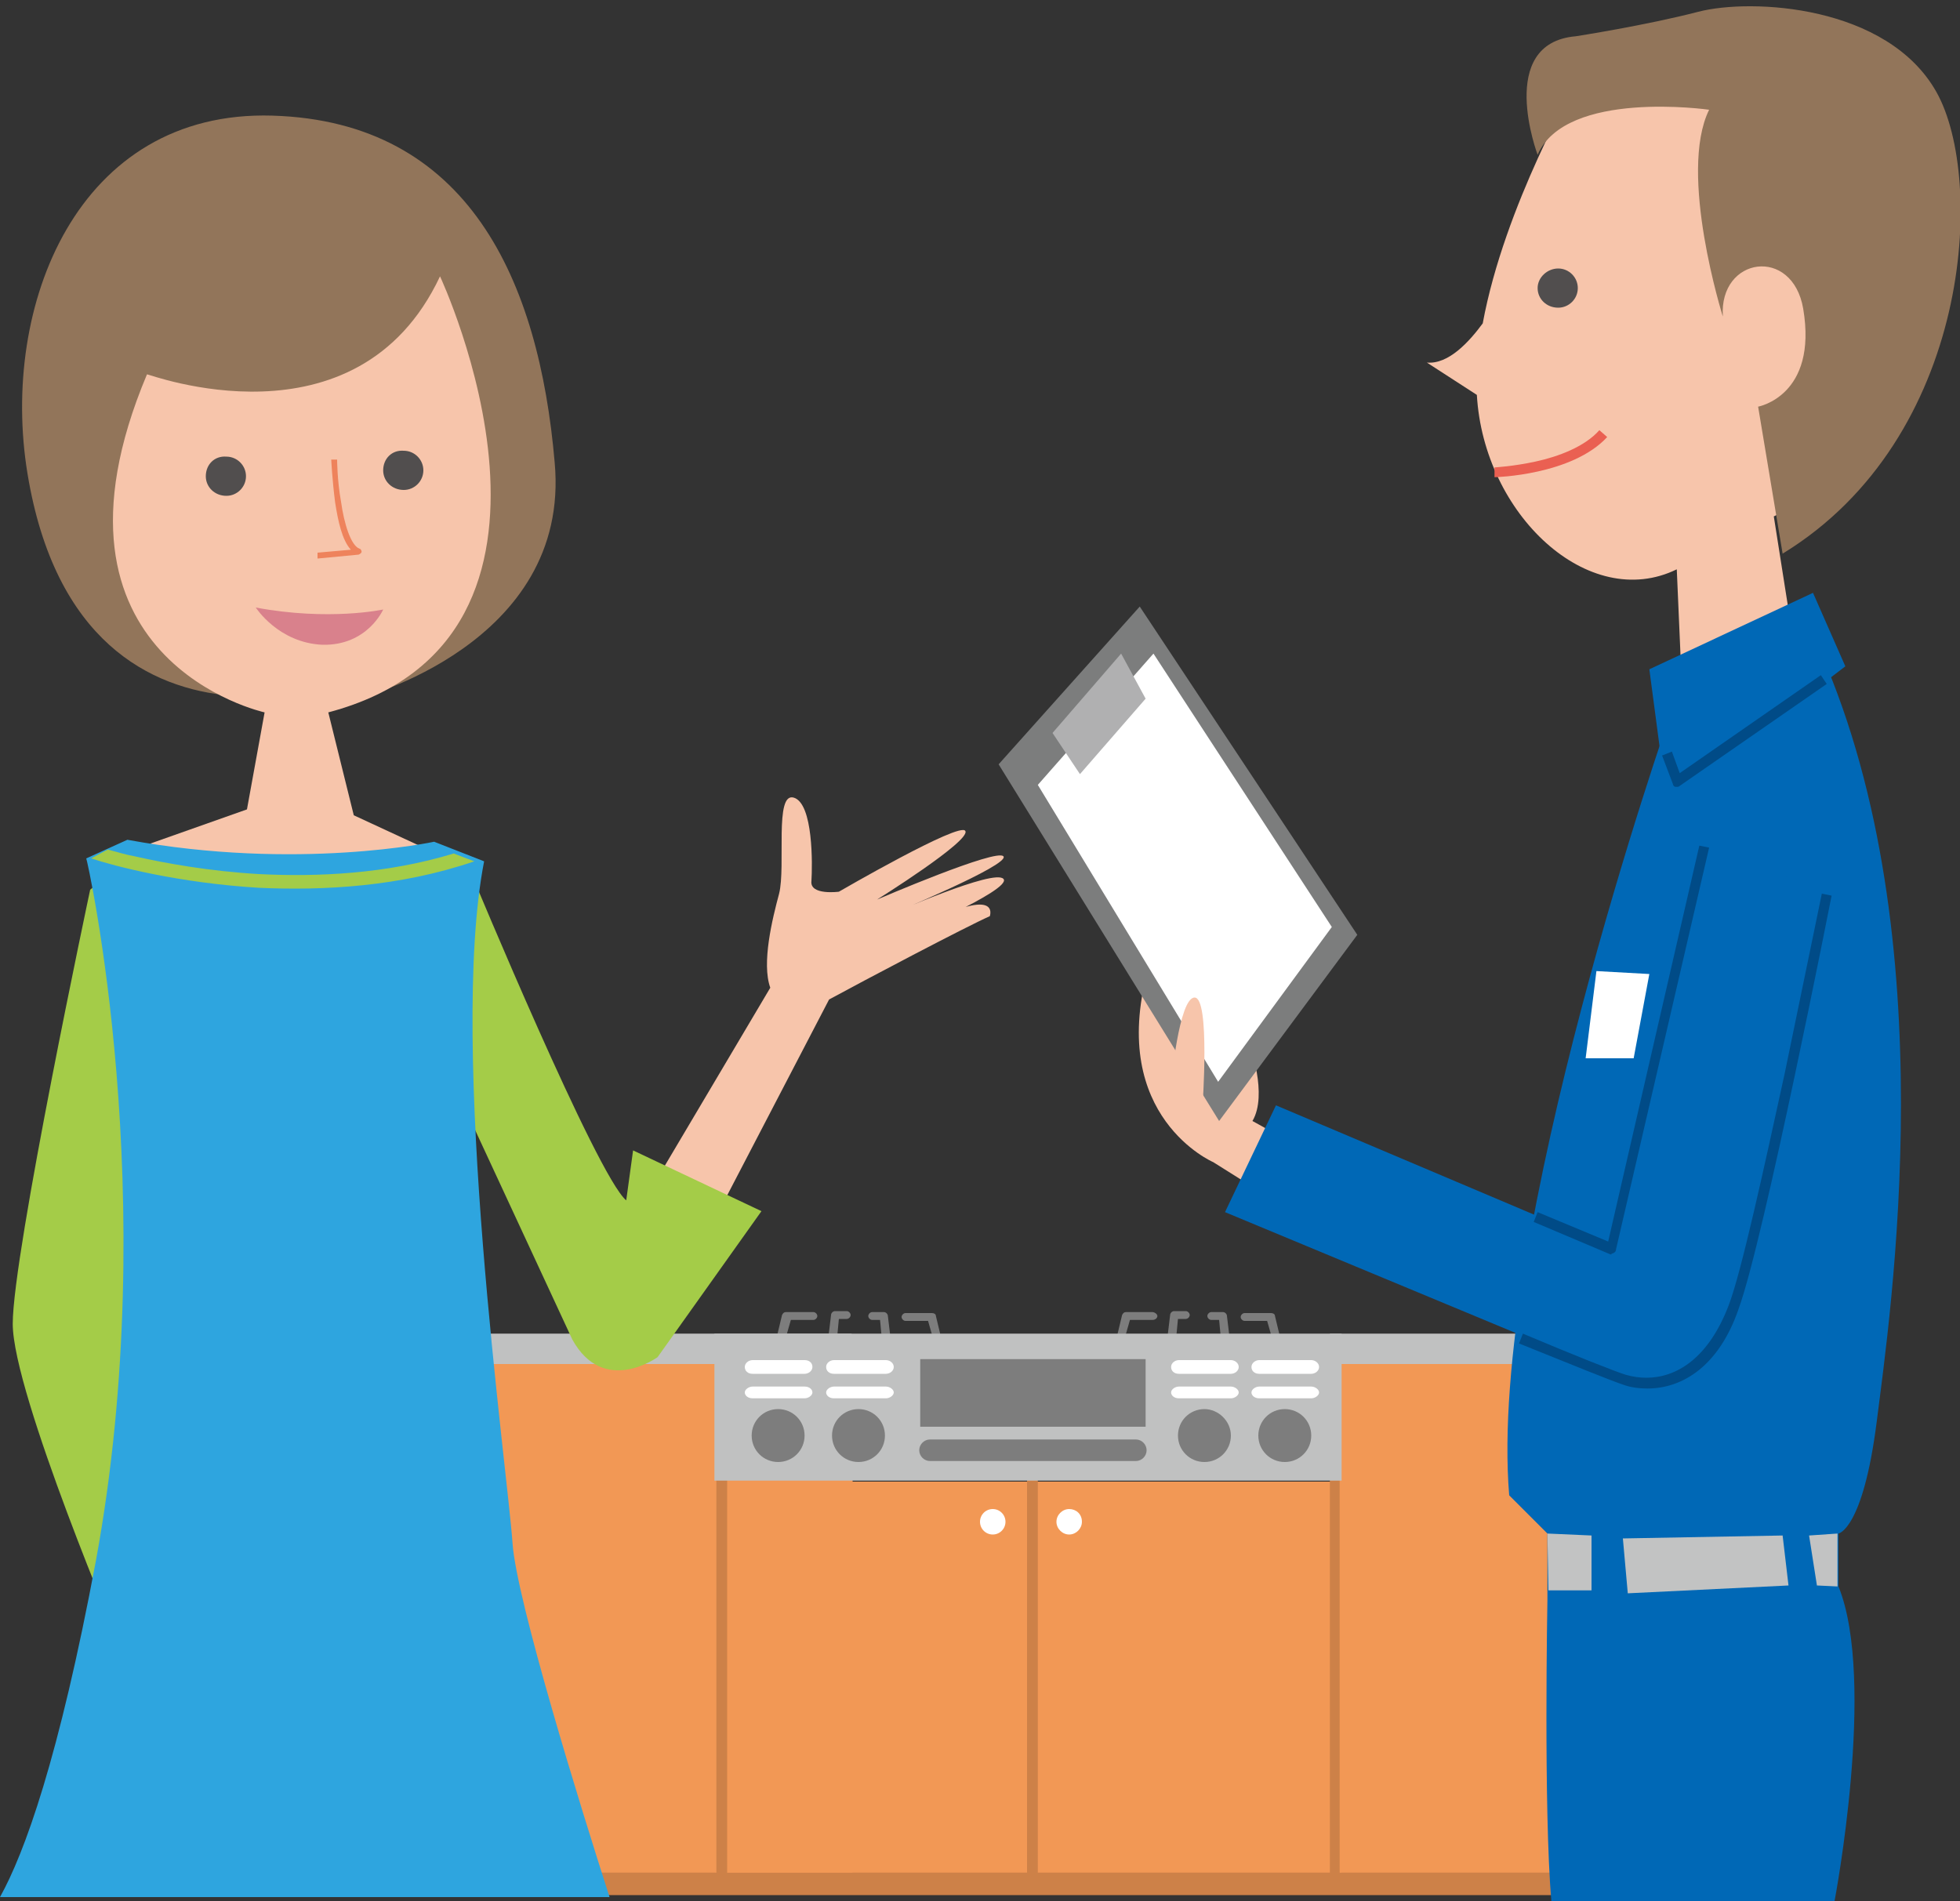 <?xml version="1.0" encoding="utf-8"?>
<!-- Generator: Adobe Illustrator 23.1.1, SVG Export Plug-In . SVG Version: 6.00 Build 0)  -->
<svg version="1.1" xmlns="http://www.w3.org/2000/svg" xmlns:xlink="http://www.w3.org/1999/xlink" x="0px" y="0px" width="200px"
	 height="194px" viewBox="0 0 200 194" style="enable-background:new 0 0 200 194;" xml:space="preserve">
<rect x="0" y="0" width="200" height="194" fill="#333333" stroke="none"/>
<style type="text/css">
	.st0{fill:#7D7D7D;}
	.st1{fill:#CD8148;}
	.st2{fill:#C0C1C1;}
	.st3{fill:#F29855;}
	.st4{fill:#FFFFFF;}
	.st5{fill:#F7C5AB;}
	.st6{fill:#A4CC48;}
	.st7{fill:#92755A;}
	.st8{fill:#514E4E;}
	.st9{fill:#EE835C;}
	.st10{fill:#D9818C;}
	.st11{fill:#2EA5DF;}
	.st12{fill:#EA6052;}
	.st13{fill:#0068B6;}
	.st14{fill:#004B87;}
	.st15{fill:#C2C3C3;}
	.st16{fill:#7C7D7D;}
	.st17{fill:#B0B0B1;}
</style>
<g id="レイヤー_1">
</g>
<g id="イラスト">
	<g>
		<g>
			<path class="st0" d="M79.5,137.2c-0.2-0.1-0.4-0.3-0.3-0.5l0,0l0.6-2.5c0.1-0.2,0.2-0.3,0.4-0.3l0,0H83c0.2,0,0.4,0.2,0.4,0.4
				l0,0c0,0.2-0.2,0.4-0.4,0.4l0,0l-2.3,0l-0.6,2.1l0,0c-0.1,0.2-0.2,0.3-0.4,0.3l0,0C79.6,137.2,79.6,137.2,79.5,137.2L79.5,137.2z
				"/>
			<path class="st0" d="M84.9,137.2c-0.2,0-0.4-0.3-0.4-0.5l0,0l0.3-2.5c0-0.2,0.2-0.4,0.4-0.4l0,0h1.2c0.2,0,0.4,0.2,0.4,0.4l0,0
				c0,0.2-0.2,0.4-0.4,0.4l0,0h-0.8l-0.2,2.1C85.3,137,85.1,137.2,84.9,137.2L84.9,137.2C84.9,137.2,84.9,137.2,84.9,137.2
				L84.9,137.2z"/>
			<path class="st0" d="M95.3,136.9l-0.6-2.1h-2.3c-0.2,0-0.4-0.2-0.4-0.4l0,0c0-0.2,0.2-0.4,0.4-0.4l0,0h2.7c0.2,0,0.4,0.1,0.4,0.3
				l0,0l0.6,2.5l0,0c0.1,0.2-0.1,0.5-0.3,0.5l0,0c0,0-0.1,0-0.1,0l0,0C95.5,137.2,95.3,137.1,95.3,136.9L95.3,136.9z"/>
			<path class="st0" d="M90,136.8l-0.2-2.1h-0.8c-0.2,0-0.4-0.2-0.4-0.4l0,0c0-0.2,0.2-0.4,0.4-0.4l0,0h1.2c0.2,0,0.4,0.2,0.4,0.4
				l0,0l0.3,2.5v0c0,0.2-0.1,0.5-0.4,0.5l0,0c0,0,0,0-0.1,0l0,0C90.2,137.2,90,137,90,136.8L90,136.8z"/>
		</g>
		<g>
			<path class="st0" d="M114.2,137.2c-0.2-0.1-0.4-0.3-0.3-0.5l0,0l0.6-2.5c0.1-0.2,0.2-0.3,0.4-0.3l0,0h2.7c0.2,0,0.5,0.2,0.5,0.4
				l0,0c0,0.2-0.2,0.4-0.5,0.4l0,0l-2.3,0l-0.6,2.1l0,0c-0.1,0.2-0.2,0.3-0.4,0.3l0,0C114.2,137.2,114.2,137.2,114.2,137.2
				L114.2,137.2z"/>
			<path class="st0" d="M119.5,137.2c-0.2,0-0.4-0.3-0.4-0.5l0,0l0.3-2.5c0-0.2,0.2-0.4,0.4-0.4l0,0h1.2c0.2,0,0.4,0.2,0.4,0.4l0,0
				c0,0.2-0.2,0.4-0.4,0.4l0,0h-0.8l-0.2,2.1C120,137,119.8,137.2,119.5,137.2L119.5,137.2C119.5,137.2,119.5,137.2,119.5,137.2
				L119.5,137.2z"/>
			<path class="st0" d="M129.9,136.9l-0.6-2.1H127c-0.2,0-0.4-0.2-0.4-0.4l0,0c0-0.2,0.2-0.4,0.4-0.4l0,0h2.7c0.2,0,0.4,0.1,0.4,0.3
				l0,0l0.6,2.5l0,0c0.1,0.2-0.1,0.5-0.3,0.5l0,0c0,0-0.1,0-0.1,0l0,0C130.1,137.2,130,137.1,129.9,136.9L129.9,136.9z"/>
			<path class="st0" d="M124.6,136.8l-0.2-2.1h-0.8c-0.2,0-0.4-0.2-0.4-0.4l0,0c0-0.2,0.2-0.4,0.4-0.4l0,0h1.2
				c0.2,0,0.4,0.2,0.4,0.4l0,0l0.3,2.5v0c0,0.2-0.1,0.5-0.4,0.5l0,0c0,0,0,0-0.1,0l0,0C124.9,137.2,124.7,137,124.6,136.8
				L124.6,136.8z"/>
		</g>
		<rect x="58.5" y="188.5" class="st1" width="124" height="4.9"/>
		<rect x="22.1" y="136.1" class="st2" width="64.8" height="3.8"/>
		<rect x="23.1" y="139.2" class="st3" width="63.9" height="51.9"/>
		<rect x="135.7" y="136.1" class="st2" width="49.5" height="3.8"/>
		<rect x="73" y="151.2" class="st3" width="63.9" height="39.9"/>
		<rect x="136.6" y="139.2" class="st3" width="44.3" height="51.9"/>
		<polygon class="st1" points="135.7,191.9 135.7,150.2 136.7,150.2 136.7,191.9 135.7,191.9 		"/>
		<polygon class="st1" points="104.8,191.8 104.8,150.4 105.9,150.4 105.9,191.8 104.8,191.8 		"/>
		<polygon class="st1" points="73.1,192 73.1,150 74.2,150 74.2,192 73.1,192 		"/>
		<circle class="st4" cx="101.3" cy="155.3" r="1.3"/>
		<path class="st4" d="M110.4,155.3c0,0.7-0.6,1.3-1.3,1.3c-0.7,0-1.3-0.6-1.3-1.3c0-0.7,0.6-1.3,1.3-1.3
			C109.8,154,110.4,154.5,110.4,155.3z"/>
		<rect x="72.9" y="136.1" class="st2" width="64" height="15"/>
		<rect x="93.9" y="138.7" class="st0" width="23" height="6.9"/>
		<path class="st0" d="M82.1,146.5c0,1.5-1.2,2.7-2.7,2.7c-1.5,0-2.7-1.2-2.7-2.7c0-1.5,1.2-2.7,2.7-2.7
			C80.9,143.8,82.1,145,82.1,146.5z"/>
		<path class="st0" d="M117,148c0,0.6-0.5,1.1-1.1,1.1h-21c-0.6,0-1.1-0.5-1.1-1.1l0,0c0-0.6,0.5-1.1,1.1-1.1h21
			C116.5,146.9,117,147.4,117,148L117,148z"/>
		<path class="st4" d="M82.9,139.5c0,0.4-0.4,0.7-0.8,0.7h-5.3c-0.5,0-0.8-0.3-0.8-0.7l0,0c0-0.4,0.4-0.7,0.8-0.7h5.3
			C82.6,138.8,82.9,139.1,82.9,139.5L82.9,139.5z"/>
		<path class="st4" d="M82.9,142.1c0,0.3-0.4,0.6-0.8,0.6h-5.3c-0.5,0-0.8-0.3-0.8-0.6l0,0c0-0.3,0.4-0.6,0.8-0.6h5.3
			C82.6,141.5,82.9,141.8,82.9,142.1L82.9,142.1z"/>
		<path class="st0" d="M90.3,146.5c0,1.5-1.2,2.7-2.7,2.7c-1.5,0-2.7-1.2-2.7-2.7c0-1.5,1.2-2.7,2.7-2.7
			C89.1,143.8,90.3,145,90.3,146.5z"/>
		<path class="st4" d="M91.2,139.5c0,0.4-0.4,0.7-0.8,0.7h-5.3c-0.5,0-0.8-0.3-0.8-0.7l0,0c0-0.4,0.4-0.7,0.8-0.7h5.3
			C90.8,138.8,91.2,139.1,91.2,139.5L91.2,139.5z"/>
		<path class="st4" d="M91.2,142.1c0,0.3-0.4,0.6-0.8,0.6h-5.3c-0.5,0-0.8-0.3-0.8-0.6l0,0c0-0.3,0.4-0.6,0.8-0.6h5.3
			C90.8,141.5,91.2,141.8,91.2,142.1L91.2,142.1z"/>
		<path class="st0" d="M125.6,146.5c0,1.5-1.2,2.7-2.7,2.7c-1.5,0-2.7-1.2-2.7-2.7c0-1.5,1.2-2.7,2.7-2.7
			C124.3,143.8,125.6,145,125.6,146.5z"/>
		<path class="st4" d="M126.4,139.5c0,0.4-0.4,0.7-0.8,0.7h-5.3c-0.5,0-0.8-0.3-0.8-0.7l0,0c0-0.4,0.4-0.7,0.8-0.7h5.3
			C126,138.8,126.4,139.1,126.4,139.5L126.4,139.5z"/>
		<path class="st4" d="M126.4,142.1c0,0.3-0.4,0.6-0.8,0.6h-5.3c-0.5,0-0.8-0.3-0.8-0.6l0,0c0-0.3,0.4-0.6,0.8-0.6h5.3
			C126,141.5,126.4,141.8,126.4,142.1L126.4,142.1z"/>
		<path class="st0" d="M133.8,146.5c0,1.5-1.2,2.7-2.7,2.7c-1.5,0-2.7-1.2-2.7-2.7c0-1.5,1.2-2.7,2.7-2.7
			C132.6,143.8,133.8,145,133.8,146.5z"/>
		<path class="st4" d="M134.6,139.5c0,0.4-0.4,0.7-0.8,0.7h-5.3c-0.5,0-0.8-0.3-0.8-0.7l0,0c0-0.4,0.4-0.7,0.8-0.7h5.3
			C134.2,138.8,134.6,139.1,134.6,139.5L134.6,139.5z"/>
		<path class="st4" d="M134.6,142.1c0,0.3-0.4,0.6-0.8,0.6h-5.3c-0.5,0-0.8-0.3-0.8-0.6l0,0c0-0.3,0.4-0.6,0.8-0.6h5.3
			C134.2,141.5,134.6,141.8,134.6,142.1L134.6,142.1z"/>
		<path class="st5" d="M128.1,121.3l-4.3-2.7c0,0-10.7-4.6-6.7-19.5l10.4,7.5c0,0,1.9,5.1,0.3,7.8l2.9,1.6L128.1,121.3z"/>
		<path class="st6" d="M9.2,90.8c0,0-7.9,37.1-7.9,44.3c0,7.1,11.1,33.2,11.1,33.2S20.3,80.8,9.2,90.8z"/>
		<path class="st5" d="M69.2,131.6l-5-6.5l14.4-24.3c-0.9-2.5,0.2-7,0.9-9.6c0.7-2.8-0.5-10.4,1.5-9.8c2,0.6,1.9,6.9,1.8,8.5
			c-0.2,1.5,2.8,1.1,2.8,1.1s12.4-7.2,12.9-6.2c0.6,1-9,7-9,7s12.3-5.3,12.9-4.4c0.6,0.9-11.5,5.9-11.5,5.9s10.6-4.7,11.5-3.6
			c0.9,1.1-10.6,6-10.6,6c10.6-6,9.2-2.2,9.2-2.2c-2.3,1-13.1,6.7-16.4,8.5L69.2,131.6z"/>
		<path class="st6" d="M48.2,89.4c0,0,12.7,30.6,15.7,33.1l0.7-5.1l13.1,6.2l-10.6,14.9c0,0-5.5,4-8.7-1.8l-13.5-29.1L48.2,89.4z"/>
		<path class="st7" d="M36.5,71.3c0,0,21.8-5.5,20.1-24.1C55,28.6,47.8,12.4,27.8,11.8C7.9,11.2,0,31.2,2.8,48.3
			c2.8,17.1,12.5,22,20.8,22.7C31.9,71.6,36.5,71.3,36.5,71.3z"/>
		<path class="st5" d="M44.9,28.2c0,0,17.3,36.9-11.4,44.5l2.6,10.5l8.2,3.8c0,0-12.6,4.7-29-0.9l9.9-3.5l1.8-9.9
			c0,0-24.3-5.3-12-34.5C15,38.1,36.4,46.3,44.9,28.2z"/>
		<path class="st8" d="M39.1,48c0,1.1,0.9,2,2.1,2c1.1,0,2-0.9,2-2c0-1.1-0.9-2-2-2C40,45.9,39.1,46.8,39.1,48z"/>
		<path class="st8" d="M21,48.6c0,1.1,0.9,2,2.1,2c1.1,0,2-0.9,2-2c0-1.1-0.9-2-2-2C21.9,46.5,21,47.4,21,48.6z"/>
		<path class="st9" d="M32.4,56.4l3.4-0.3c-0.9-1-1.3-2.9-1.6-4.8l0,0c-0.3-2.3-0.4-4.4-0.4-4.4l0,0l0,0l0.6,0c0,0,0,2.1,0.4,4.3
			l0,0c0.3,2.2,1,4.5,1.9,4.8l0,0c0.1,0,0.2,0.2,0.2,0.3l0,0c0,0.1-0.1,0.2-0.3,0.3l0,0L32.4,57L32.4,56.4L32.4,56.4z"/>
		<path class="st10" d="M39.1,62.2c0,0-5.5,1.2-13-0.2c0,0,2.3,3.6,6.8,3.8C37.5,65.9,39.1,62.2,39.1,62.2z"/>
		<path class="st11" d="M9.8,159.2C6,179.5,2.5,189.1,0,193.6h62.2c-2.9-9-9.5-30.3-9.9-36.1c-0.5-7.4-6.6-50.7-2.9-69.6l-5.1-2
			c0,0-13.9,3-31.3-0.2l-4.2,1.9C8.9,87.7,16.6,122.1,9.8,159.2z"/>
		<path class="st5" d="M181,52.7c0,0,4.8-2,7.8-10.2s6.3-30.7-5.4-34.9c-11.7-4.3-22.5,0.7-22.5,0.7s-7.4,12.7-9.6,24.7
			c-1.4,1.9-3.5,4.2-5.7,4l5.1,3.3c0.7,12.2,11.4,22.2,20.4,17.8l0.7,16.1l11.8-5L181,52.7z"/>
		<path class="st12" d="M152.5,47.7c0,0,1.9-0.1,4.2-0.6l0,0c2.3-0.5,5-1.5,6.5-3.2l0,0l0.8,0.7c-3.6,3.9-11.4,4.1-11.5,4.1l0,0v0
			L152.5,47.7L152.5,47.7z"/>
		<path class="st8" d="M156.9,29.4c0,1.1,0.9,2,2.1,2c1.1,0,2-0.9,2-2c0-1.1-0.9-2-2-2C157.9,27.4,156.9,28.3,156.9,29.4z"/>
		<path class="st6" d="M48.4,87.9c-7.6,2.6-15.4,3-22,2.7l0,0c-8.2-0.5-14.7-2.2-17.1-3l1.7-0.9c0.8,0.2,1.7,0.5,2.8,0.7l0,0
			c3.1,0.7,7.5,1.5,12.6,1.8l0,0c6,0.3,13,0,19.9-2.1L48.4,87.9z"/>
		<path class="st7" d="M175.8,32.3c0,0-4.6-14.6-1.4-21.1c0,0-14.6-2.1-17.5,4.6c0,0-4.3-11.4,3.9-12.1c0,0,7.1-1.1,12.5-2.5
			c5.4-1.4,19.3-0.7,24.3,8.2c5,8.9,3.6,35.3-15.7,47.1l-2.5-15c0,0,6.1-1.1,4.6-10C182.9,25.1,175.4,26.2,175.8,32.3z"/>
		<polygon class="st13" points="168.3,68.3 185,60.5 188.3,68 170.1,81.9 		"/>
		<path class="st13" d="M170.4,73c0,0-18.6,53.2-16.4,79.6l3.9,3.9v6.8c0,0-0.4,21.4,0.4,30.7h28.9c0,0,4.3-22.5,0.4-32.1v-5.4
			c0,0,2.5-0.4,3.9-11.4c1.4-11.1,7.1-49.3-5.7-78.5L170.4,73z"/>
		<path class="st14" d="M171,80.3c-0.2,0-0.3-0.2-0.3-0.3l0,0l-1.1-2.9l0,0l1-0.4l0.8,2.2l14.4-10l0.6,0.9l-15,10.4
			c-0.1,0.1-0.2,0.1-0.3,0.1l0,0C171.1,80.3,171,80.3,171,80.3L171,80.3z"/>
		<path class="st13" d="M173.7,86.2l-9.5,41l-34-14.4l-5.2,10.9l40.4,16.8c0,0,8.6-0.4,11.2-7.4c2.6-7,9.5-42.2,9.5-42.2"/>
		<path class="st14" d="M168.1,141.7c-0.8,0-1.7-0.1-2.5-0.4l0,0c-1.2-0.4-5.4-2.1-10.6-4.2l0,0l0.4-1c5.2,2.2,9.5,3.9,10.5,4.2l0,0
			c0.7,0.2,1.4,0.3,2.1,0.3l0,0c3,0,6.3-1.9,8.4-7.4l0,0c1.3-3.4,3.6-14,5.7-23.6l0,0c2-9.7,3.8-18.4,3.8-18.4l0,0l1,0.2
			c0,0-6.9,35.1-9.5,42.2l0,0C175.4,139.4,171.7,141.7,168.1,141.7L168.1,141.7C168.2,141.7,168.1,141.7,168.1,141.7L168.1,141.7z"
			/>
		<path class="st14" d="M164.3,128l-7.8-3.3l0.4-1l7.2,3l9.3-40.4l0,0l1,0.2l-9.5,41c0,0.2-0.1,0.3-0.3,0.4l0,0
			c-0.1,0-0.2,0.1-0.2,0.1l0,0C164.5,128.1,164.4,128,164.3,128L164.3,128z"/>
		<polygon class="st15" points="157.9,156.5 162.4,156.7 162.4,162.3 158,162.3 		"/>
		<polygon class="st15" points="165.6,157 181.9,156.7 182.5,161.8 166.1,162.6 		"/>
		<polygon class="st15" points="187.5,156.5 184.6,156.7 185.4,161.8 187.5,161.9 		"/>
		<polygon class="st4" points="162.9,99.1 168.3,99.4 166.7,108 161.8,108 		"/>
		<polygon class="st16" points="138.5,95.4 124.4,114.4 101.9,78 116.3,61.9 		"/>
		<polygon class="st4" points="135.9,94.6 124.3,110.4 105.9,80.1 117.7,66.7 		"/>
		<polygon class="st17" points="107.4,74.8 110.2,79 116.9,71.3 114.4,66.7 		"/>
		<path class="st5" d="M119.5,110.6c0,0,0.8-8.8,2.4-8.8c1.6,0,0.8,11.2,0.8,11.2"/>
	</g>
</g>
</svg>
